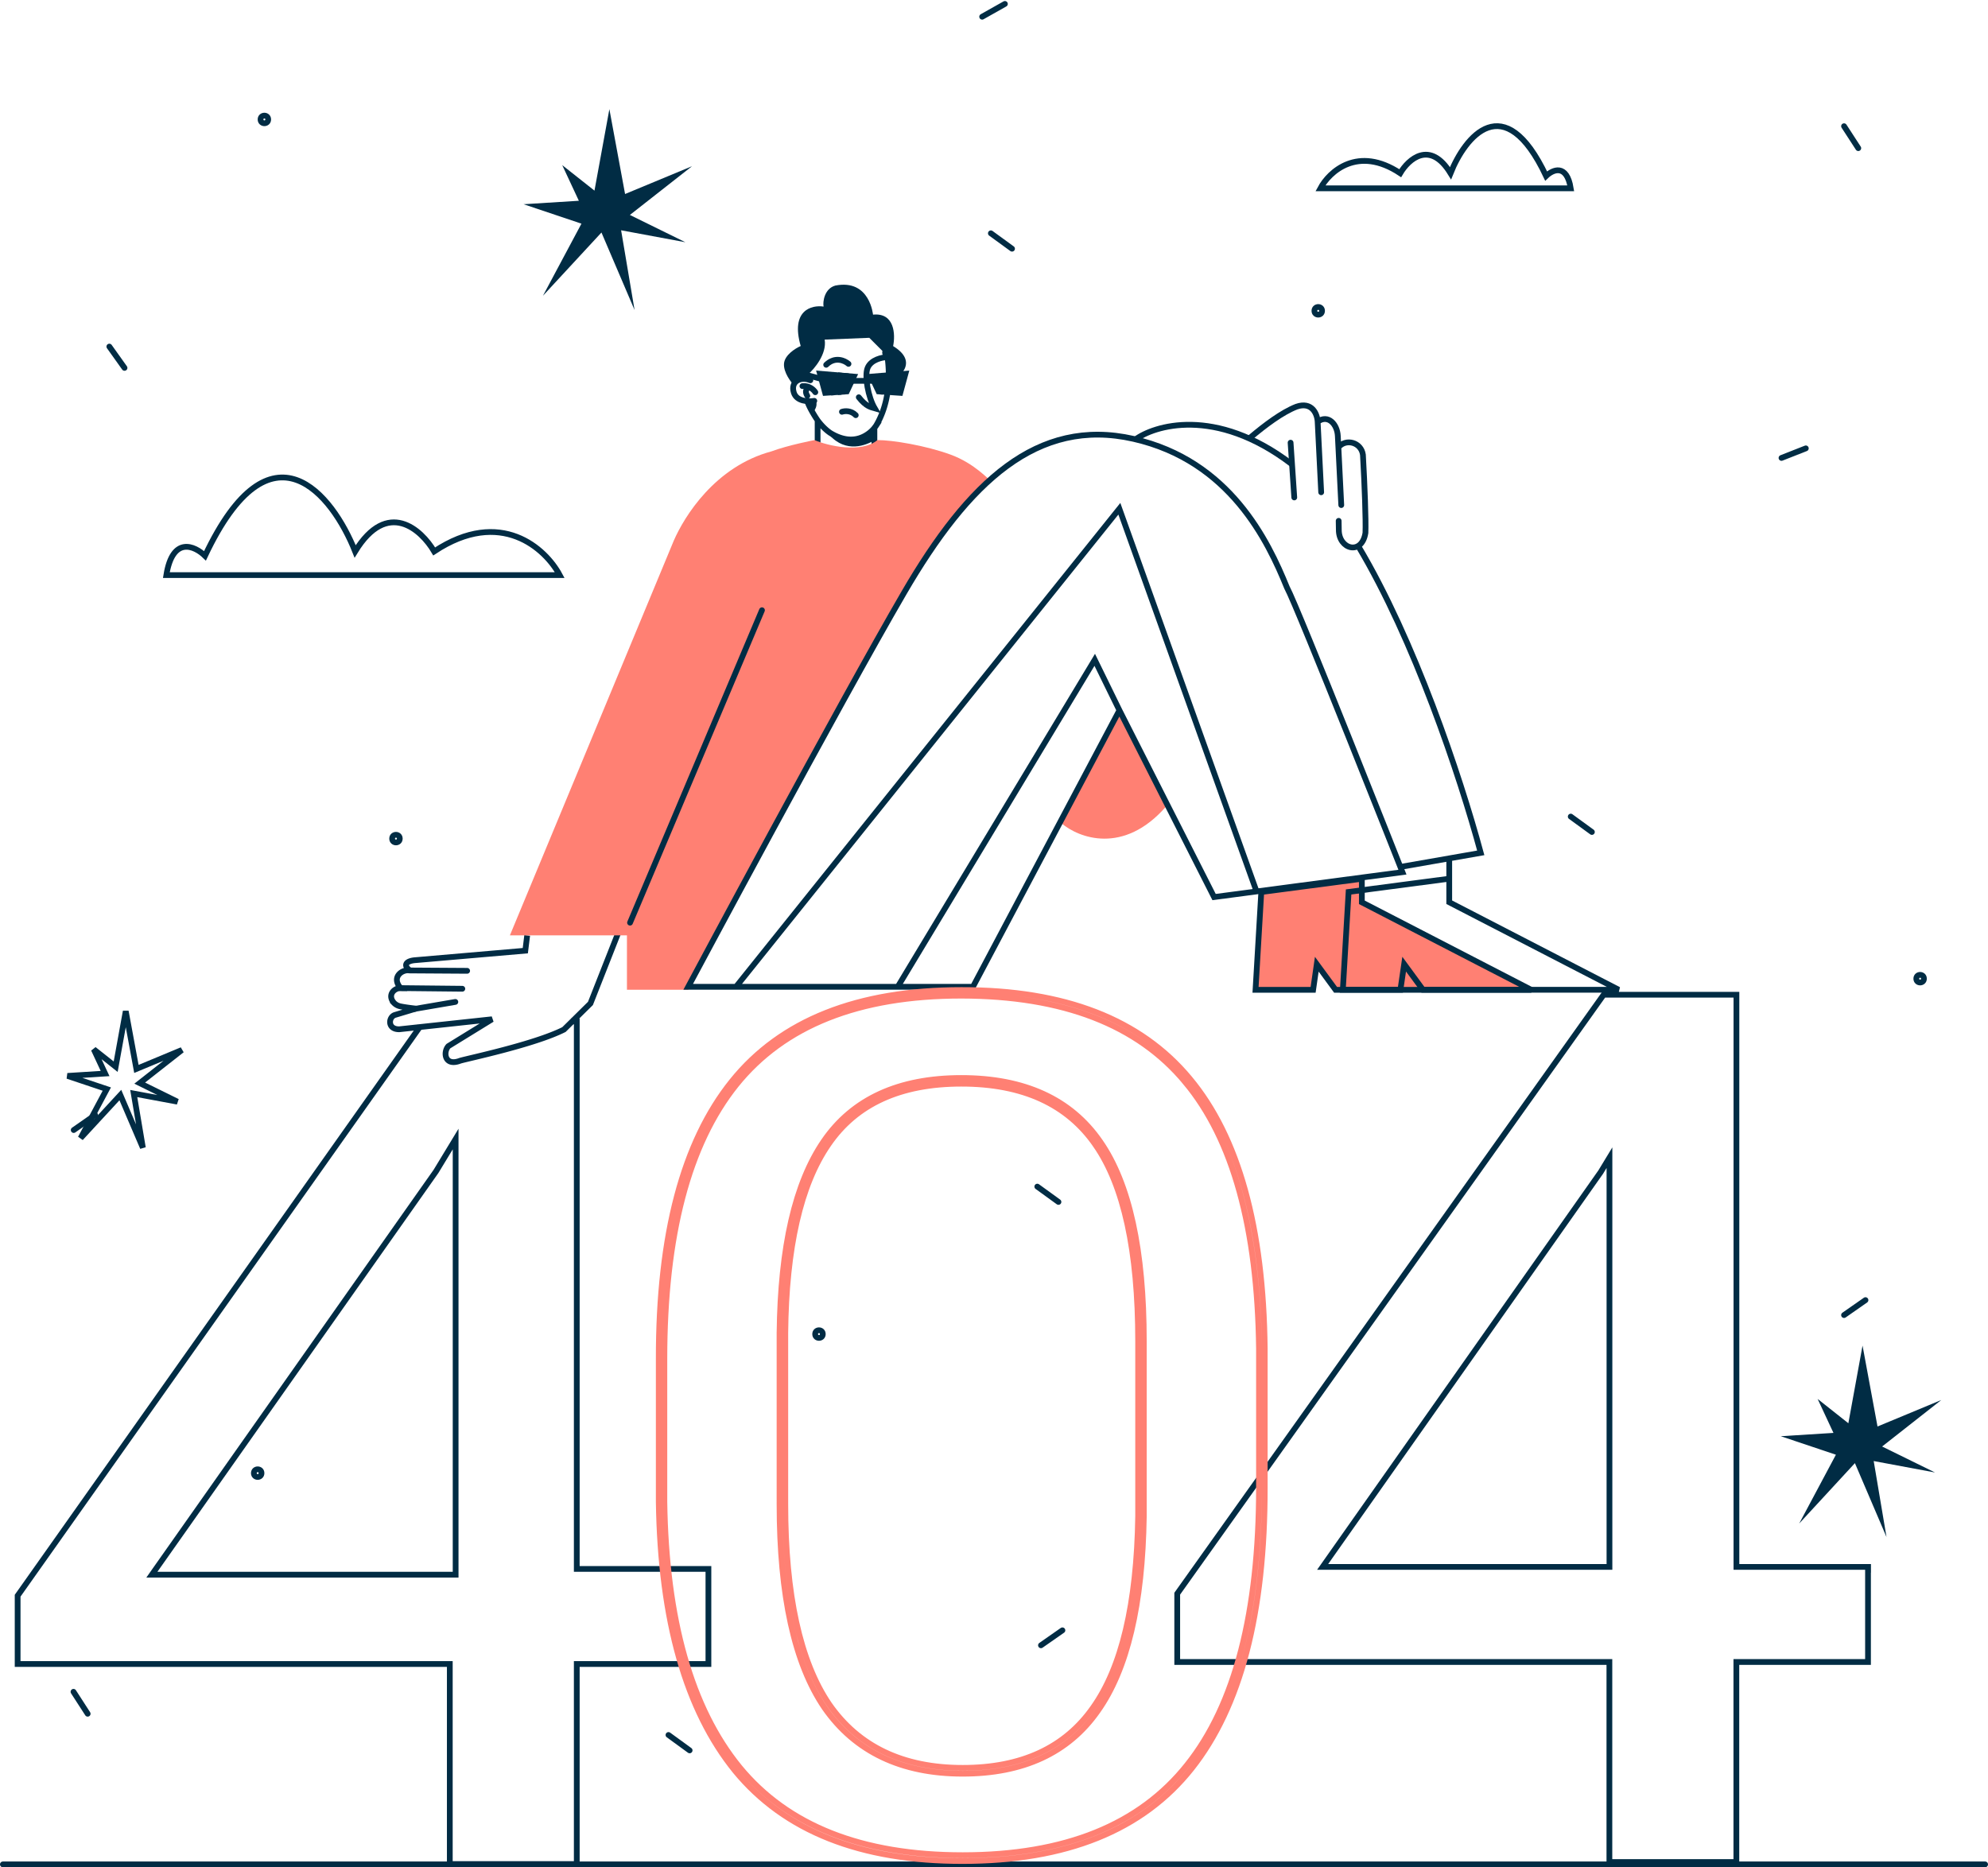 <svg xmlns="http://www.w3.org/2000/svg" width="2761.9" height="2594.348" viewBox="0 0 2761.9 2594.348">
  <g id="Page-1" transform="translate(-0.4 0.948)">
    <g id="_13" data-name="13" transform="translate(4 4)">
      <g id="Background">
        <line id="Path" x2="2753.9" transform="translate(0.4 2585.4)" fill="none" stroke="#012c44" stroke-linecap="round" stroke-width="8"/>
        <circle id="Oval" cx="5.3" cy="5.3" r="5.3" transform="translate(2658.7 1349.5)" fill="none" stroke="#012c44" stroke-width="8"/>
        <circle id="Oval-2" data-name="Oval" cx="5.3" cy="5.3" r="5.3" transform="translate(541.2 1154.9)" fill="none" stroke="#012c44" stroke-width="8"/>
        <circle id="Oval-3" data-name="Oval" cx="5.3" cy="5.3" r="5.3" transform="translate(349.1 2036.5)" fill="none" stroke="#012c44" stroke-width="8"/>
        <circle id="Oval-4" data-name="Oval" cx="5.3" cy="5.3" r="5.3" transform="translate(358.4 155.7)" fill="none" stroke="#012c44" stroke-width="8"/>
        <circle id="Oval-5" data-name="Oval" cx="5.3" cy="5.3" r="5.3" transform="translate(1822.5 421.6)" fill="none" stroke="#012c44" stroke-width="8"/>
        <circle id="Oval-6" data-name="Oval" cx="5.3" cy="5.3" r="5.3" transform="translate(1128.9 1843.3)" fill="none" stroke="#012c44" stroke-width="8"/>
        <line id="Path-2" data-name="Path" x2="29.4" y2="21.4" transform="translate(2178.6 1129.6)" fill="none" stroke="#012c44" stroke-linecap="round" stroke-width="8"/>
        <line id="Path-3" data-name="Path" x2="29.4" y2="21.3" transform="translate(1437.5 1643.7)" fill="none" stroke="#012c44" stroke-linecap="round" stroke-width="8"/>
        <line id="Path-4" data-name="Path" x2="29.4" y2="21.4" transform="translate(1373 319.2)" fill="none" stroke="#012c44" stroke-linecap="round" stroke-width="8"/>
        <line id="Path-5" data-name="Path" y1="17.8" x2="31.6" transform="translate(1360.9 0.5)" fill="none" stroke="#012c44" stroke-linecap="round" stroke-width="8"/>
        <line id="Path-6" data-name="Path" x2="29.4" y2="21.4" transform="translate(925.1 2405.6)" fill="none" stroke="#012c44" stroke-linecap="round" stroke-width="8"/>
        <line id="Path-7" data-name="Path" x1="29.8" y2="20.8" transform="translate(98.8 1544.3)" fill="none" stroke="#012c44" stroke-linecap="round" stroke-width="8"/>
        <line id="Path-8" data-name="Path" x1="29.8" y2="20.8" transform="translate(1442.6 2260.2)" fill="none" stroke="#012c44" stroke-linecap="round" stroke-width="8"/>
        <line id="Path-9" data-name="Path" x1="29.8" y2="20.8" transform="translate(2558.3 1801.4)" fill="none" stroke="#012c44" stroke-linecap="round" stroke-width="8"/>
        <line id="Path-10" data-name="Path" x1="21.1" y1="29.6" transform="translate(148.3 476.6)" fill="none" stroke="#012c44" stroke-linecap="round" stroke-width="8"/>
        <line id="Path-11" data-name="Path" y1="13.3" x2="33.8" transform="translate(2471.4 618)" fill="none" stroke="#012c44" stroke-linecap="round" stroke-width="8"/>
        <line id="Path-12" data-name="Path" x2="19.8" y2="30.5" transform="translate(2558.3 170.4)" fill="none" stroke="#012c44" stroke-linecap="round" stroke-width="8"/>
        <line id="Path-13" data-name="Path" x2="19.7" y2="30.5" transform="translate(98.5 2345.6)" fill="none" stroke="#012c44" stroke-linecap="round" stroke-width="8"/>
      </g>
      <g id="Stars" transform="translate(90 146)">
        <path id="Path-14" data-name="Path" d="M81.1,1254l14.8,80.2,63.2-26.3-58.6,46,52.4,25.8-60.7-11.3,12.7,75.3-31.3-73.2-55.2,59.8,36.4-68.1L.2,1343.9l52.2-3.3L36.7,1307l30.4,24.1Z" fill="none" stroke="#012c44" stroke-width="8" fill-rule="evenodd"/>
        <path id="Path-15" data-name="Path" d="M2494,1718.6l20.8,112.4,88.6-36.8-82.2,64.6,73.5,36.1-85.2-15.9,17.8,105.6-43.9-102.7-77.4,83.9,51-95.6-76.6-25.7,73.2-4.6-22-47.2,42.7,33.8Z" fill="#012c44"/>
        <path id="Path-16" data-name="Path" d="M753,.7l21.8,117.9,93-38.6-86.3,67.7,77.1,37.9L769.3,169,788,279.8,742,172.1,660.7,260l53.5-100.2-80.4-27,76.8-4.8L687.5,78.5l44.8,35.4Z" fill="#012c44"/>
      </g>
      <g id="Clouds" transform="translate(227 170)">
        <path id="Path-17" data-name="Path" d="M547,624.1H.5c8.8-54.6,39.4-40.7,53.7-26.8,91.7-194.2,177.3-85,208.6-6.1,44.9-73.2,91.9-30.5,109.8,0C465.3,529.7,527.5,587.5,547,624.1Z" fill="none" stroke="#012c44" stroke-width="8" fill-rule="evenodd"/>
        <path id="Path-18" data-name="Path" d="M1603.8,86.7h347.8c-5.6-34.8-25.1-25.9-34.2-17.1C1859-54,1804.6,15.5,1784.6,65.7c-28.6-46.6-58.5-19.4-69.9,0C1655.8,26.7,1616.2,63.5,1603.8,86.7Z" fill="none" stroke="#012c44" stroke-width="8" fill-rule="evenodd"/>
      </g>
      <g id="Boy" transform="translate(538 390)">
        <path id="Path-19" data-name="Path" d="M190.8,904.7l-2.6,21.2L36.4,939c-14.7.9-18.1,7.6-8.3,14.5-10.3-2.4-26.8,8.9-13.1,24.4-9.1-.1-18.6,9.5-9.5,20.3a17.015,17.015,0,0,0,8.1,4.8c4.2,1.1,16.9,2.8,22.7,3.4l-29.2,8.8c-9,2.7-10.9,20.1,6,19.9L142,1021.2l-60.6,37.3c-7.5,7.9-5.7,28.7,16.3,20.3,10.6-3.2,102.6-22.4,144.2-43.3l36.8-36.3L320.9,892" fill="none" stroke="#012c44" stroke-width="8" fill-rule="evenodd"/>
        <path id="Shape" d="M27.6,953.4l79.8.5m-93.3,24,86.6.9m-68,28.3,58.3-10" fill="none" stroke="#012c44" stroke-linecap="round" stroke-width="8" fill-rule="evenodd"/>
        <path id="Shape-2" data-name="Shape" d="M683.2,66.8c8.9,23.6,19.9,82.5-7.3,129.1a37.323,37.323,0,0,1-2.8,3.8m-78.8-10.6c-3.1-4.5-10.3-15.7-13.8-25m13.8,25c4.6,6.3,11.3,13.3,17.8,17.6,28.6,17.3,46.9,5.3,53.9,0a47.231,47.231,0,0,0,7.2-7m-78.9-10.6v30.3m78.9-19.7v24" fill="none" stroke="#012c44" stroke-linecap="round" stroke-width="8" fill-rule="evenodd"/>
        <path id="Path-20" data-name="Path" d="M778.8,236.6C744.2,224,698,216.4,677.4,216.5c-22.7,18.8-69,7.9-87.4,0,0,0-36.7,7-59.9,15.7-78.2,21-121,90.3-135.7,124.2L166.8,904.6H329.4v75.6h85.2c73.6-140.1,232.6-436.8,276.6-514.8S800.4,296.9,835,272.8C832.6,272.9,813.4,249.2,778.8,236.6Z" fill="#ff8073"/>
        <path id="Shape-3" data-name="Shape" d="M1318.2,328.7l.2,12.2c-.3,27.3,31.9,36.5,37,4.5.7-17.4-1.1-66.4-3.5-108.5-2.5-17.5-23.6-22.9-34-10.5m-.1-.1-.8-15.7c-.8-16-13.4-30.4-28-19.6m28.8,35.3,4,80.5M1289,191c-.6-11.4-8.2-28.3-29.5-20.9-20.1,7.9-43.6,25.6-64,42.8M1289,191l4.9,98m-42.5-68.9,5.1,76.1" fill="none" stroke="#012c44" stroke-linecap="round" stroke-width="8" fill-rule="evenodd"/>
        <line id="Path-21" data-name="Path" y1="434.1" x2="183.3" transform="translate(333.7 452.9)" fill="none" stroke="#012c44" stroke-linecap="round" stroke-width="8"/>
        <path id="Path-22" data-name="Path" d="M690.6,101.4c-6.3,0-22.1,3.3-26.8,14.7s.8,40.8,9.8,56.2c-4.7-1.4-11.7-2-22.1-15.3" fill="none" stroke="#012c44" stroke-linecap="round" stroke-width="8" fill-rule="evenodd"/>
        <path id="Path-23" data-name="Path" d="M637.2,110.6c-5.2-4.6-18.7-10.7-31,1.3" fill="none" stroke="#012c44" stroke-linecap="round" stroke-width="8" fill-rule="evenodd"/>
        <path id="Path-24" data-name="Path" d="M628.1,177.2c3.7-1.3,12.7-2.1,19.2,4.7" fill="none" stroke="#012c44" stroke-linecap="round" stroke-width="8" fill-rule="evenodd"/>
        <path id="Path-25" data-name="Path" d="M591.1,150c-2.1-3.3-8.5-9.6-17.9-8.5" fill="none" stroke="#012c44" stroke-linecap="round" stroke-width="8" fill-rule="evenodd"/>
        <path id="Path-26" data-name="Path" d="M582.1,143.6c-2.5.8-6.5,4.3-2.1,11.5" fill="none" stroke="#012c44" stroke-linecap="round" stroke-width="8" fill-rule="evenodd"/>
        <path id="Path-27" data-name="Path" d="M699.2,85.9c35.8,21.8,9.7,44.3-7.2,51.7,1.5-11.6-1.4-32.8-1.4-33.9-6.9-3.3-7-8.7-6.2-11L666.1,74.4l-62,2.5c3.3,20.1-14.7,41-22.8,48,3.9,3.2,2.6,8.4,2.6,7.3-15-4.6-20.6,4.2-21.5,9.2-5.3-5.4-15.7-19.1-14.8-31.1S563.4,89,570.8,85.8C556.4,36,586,28.5,602.6,31c-1.3-6.2.9-24.9,16.3-29.2,48.5-9.5,52.4,41.5,52.4,40.4C701.4,39.2,702.5,70,699.2,85.9Z" fill="#012c44"/>
        <path id="Path-28" data-name="Path" d="M589.7,162c-7.9,1.4-24.7,1-28.5-11.6-4.8-15.7,9.8-22.5,23-17" fill="none" stroke="#012c44" stroke-linecap="round" stroke-width="8" fill-rule="evenodd"/>
        <path id="Path-29" data-name="Path" d="M587.8,178c5.7-6.5,5.4-12.3,4.5-14.4H580Z" fill="#012c44"/>
        <path id="Path-30" data-name="Path" d="M592.2,119.9l58.4,4.9-13.1,27.9-35.7,2.4Z" fill="#012c44"/>
        <path id="Path-31" data-name="Path" d="M632,123.3l5.6.5-10.2,29.7-5.1.4Z" fill="#012c44"/>
        <path id="Path-32" data-name="Path" d="M622.9,122.5l5.3.5-10.7,31.2-4.3.3Z" fill="#012c44"/>
        <path id="Path-33" data-name="Path" d="M721.7,119.9l-58.4,4.9,13.1,27.9,35.7,2.4Z" fill="#012c44"/>
        <path id="Path-34" data-name="Path" d="M699.1,121.8l5.9-.6-11.1,32.7-4.9-.3Z" fill="#012c44"/>
        <path id="Path-35" data-name="Path" d="M689.3,122.6l5.9-.5-10.8,31.2-4.3-.3Z" fill="#012c44"/>
        <line id="Path-36" data-name="Path" x1="27.7" transform="translate(642.5 134.2)" fill="none" stroke="#012c44" stroke-width="8"/>
        <line id="Path-37" data-name="Path" x1="22.3" y1="6" transform="translate(577.3 125.6)" fill="none" stroke="#012c44" stroke-width="8"/>
        <path id="Path-38" data-name="Path" d="M673,216.9l1-14.9c-15,16.9-48.4,11.9-63.3,7.4C634,235.4,662.1,223.4,673,216.9Z" fill="#012c44"/>
        <path id="Path-39" data-name="Path" d="M1015.5,590.9l63,134.6c-59.1,67.8-121.6,43.8-145.5,23.3Z" fill="#ff8073"/>
        <path id="Shape-4" data-name="Shape" d="M1013.6,591.9l131.5,259.5,59.1-7.8M1013.6,591.9,810.1,976.1H705.6m308-384.2-34.3-70.1L705.6,976.1m0,0H480.9m0,0H414.5s210.8-394.5,300-547.7c89.2-153.3,184.9-244,318.7-213.6S1220,356.6,1246.2,421c15.2,27.9,160.6,395.8,160.6,395.8l-202.7,26.8M480.9,976.1l532.6-664.2,190.6,531.7" fill="none" stroke="#012c44" stroke-width="8" fill-rule="evenodd"/>
        <path id="Shape-5" data-name="Shape" d="M1035.7,215.7c25.3-18.8,110.4-47.2,217.3,34.2m151.6,559.5,111-19.4c-29.3-108.5-92.8-296.7-170-425.9" fill="none" stroke="#012c44" stroke-width="8" fill-rule="evenodd"/>
        <path id="Path-40" data-name="Path" d="M1282.7,980.3h-80l8-135.9L1350.4,826v32.7l235.4,121.6H1313.9l-26.1-35.6Z" fill="#ff8073" stroke="#012c44" stroke-linecap="round" stroke-width="8"/>
        <path id="Shape-6" data-name="Shape" d="M1471.8,825.9v32.7l235.4,121.6H1435.3l-26.1-35.6-5.2,35.6h-80l8-135.9Zm0,0v-27" fill="none" stroke="#012c44" stroke-linecap="round" stroke-width="8" fill-rule="evenodd"/>
      </g>
      <g id="_x34_04" transform="translate(20 1370)">
        <path id="Shape-7" data-name="Shape" d="M560.3,51,1.6,841.1l-.7,1V937H601.3v277.9H777.7V937H960.6V804.9H777.7V44.1h-8M191.8,806.6l-4.4,6.3h422V207.6L602,219.8l-19.9,32.8Z" fill="none" stroke="#012c44" stroke-width="8" fill-rule="evenodd"/>
        <path id="Shape-8" data-name="Shape" d="M2571.7,806.1v-4H2388.8V7.1H2204.3l-1.2,1.7L1612.6,838.3l-.7,1v94.9h600.4v277.9h176.4V934.2h182.9V806.1Zm-372-551.8.1-.1.1-.1,12.5-20.6V802.1H1813.9Z" fill="none" stroke="#012c44" stroke-width="8" fill-rule="evenodd"/>
        <path id="Shape-9" data-name="Shape" d="M997.7,1085.5h0q103.2,125.55,316.2,125.2c143.6,0,249.9-42.6,318-128.5q102-128.55,101.6-390.6V498.8h0c-1.8-168.6-36.4-294-104.4-375.4Q1526.8.25,1312.1.6c-144.1,0-250.8,42-318.9,126.8q-102,126.9-101.6,385.8V711.7h0Q895.2,959.2,997.7,1085.5Zm625.3-957h0q99.45,118.95,102.5,370.3V691.6q0,260.55-99.9,385.6c-66.2,83.4-169.8,125.4-311.8,125.4-140.2,0-243.2-41-310-122.3-67-82.1-102-204.7-104.4-368.8V513.1c0-171.6,33.5-298.2,99.8-380.8C1065.4,50,1169.3,8.4,1311.9,8.4,1453.5,8.6,1556.8,48.8,1623,128.5Zm-124.6,87.3h0c39.2,56.3,59.2,146.9,59.2,272.5V731.7c-1.8,121.8-23,210.3-62.8,266.1h0c-39,55.5-99.1,83.5-180.9,83.5-83,0-144.6-29.5-185.5-88.3-40.5-59.5-61-152-61-278.2V477q1.8-177.9,60.1-262.1c38.4-56,99.6-84.2,184.5-84.2C1397.6,130.7,1459.4,159.3,1498.4,215.8Zm-439,261.3h0V715c0,126.7,20.6,221.2,62.4,282.7h0c42.6,61.2,106.9,91.7,192,91.7,83.9,0,146.7-28.8,187.5-86.9,41.2-57.8,62.4-148.2,64.2-270.6h0V488.4c0-126.1-20-218.7-60.6-277.1-40.8-59.2-105.5-88.5-192.9-88.5-86.9,0-150.9,29.1-191.1,87.7C1080.9,268.8,1060.7,357.8,1059.4,477.1Z" fill="none" stroke="#ff8073" stroke-width="8" fill-rule="evenodd"/>
      </g>
    </g>
  </g>
</svg>
